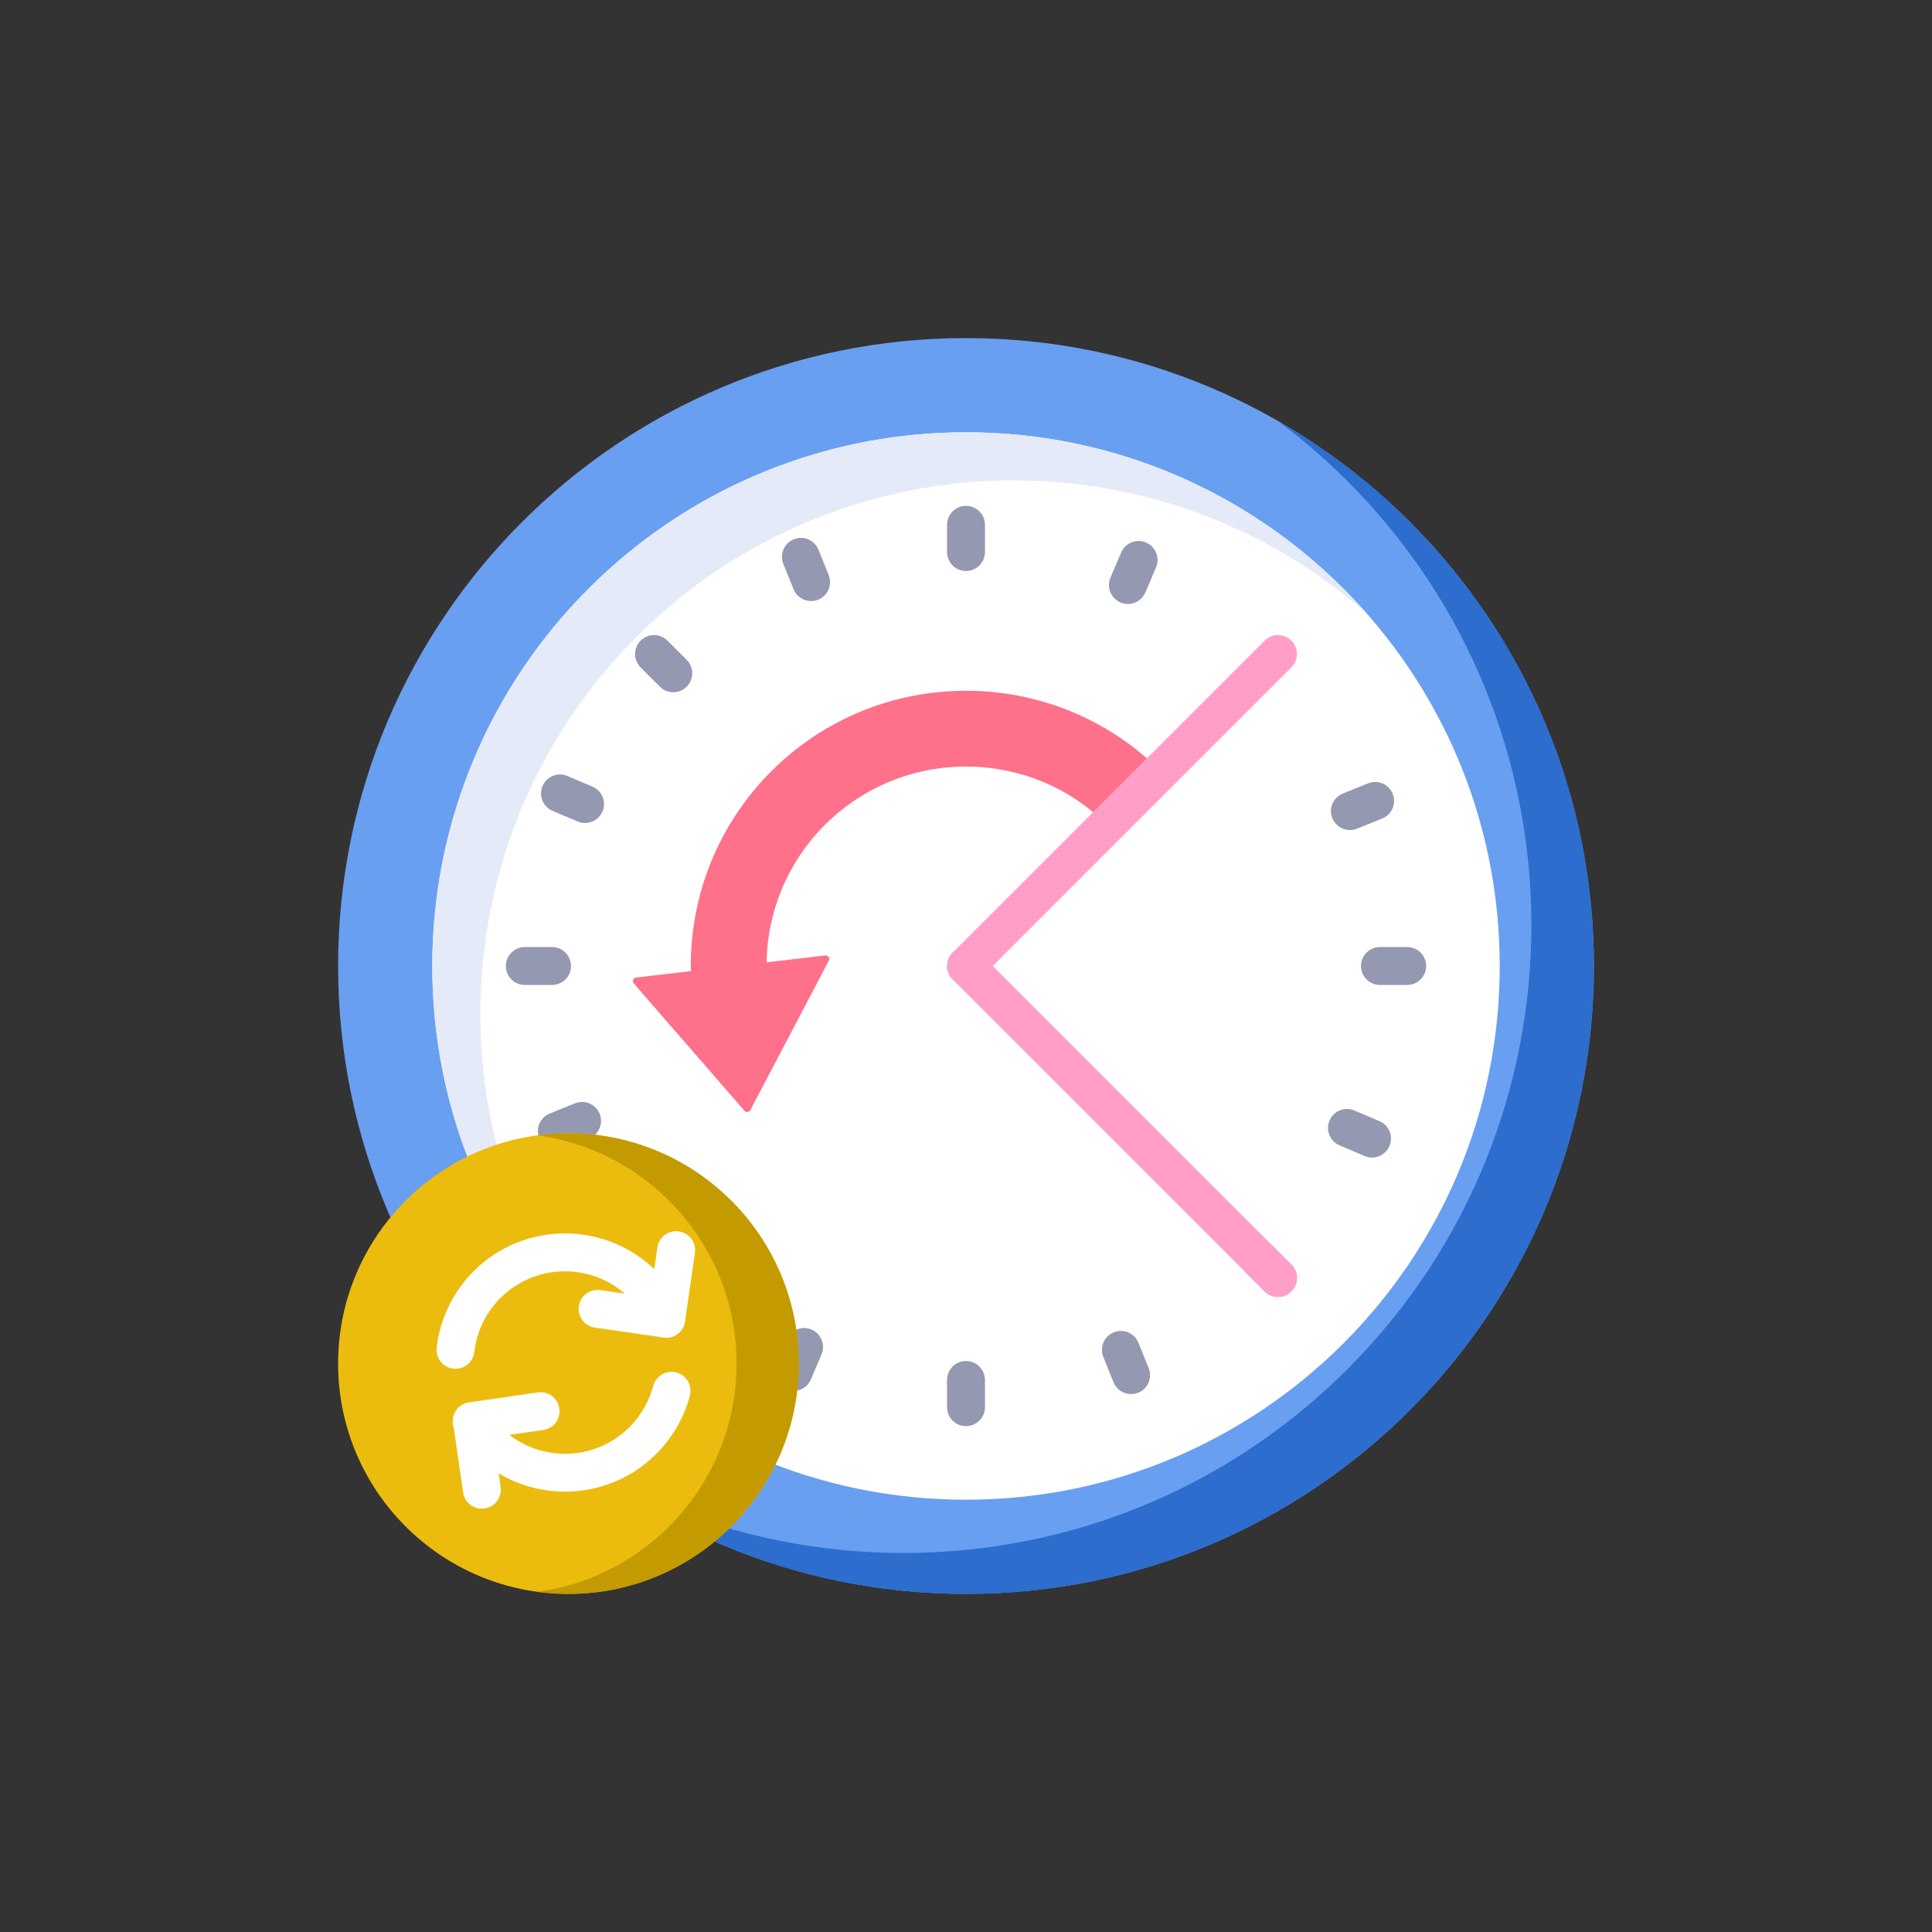 <svg width="200" height="200" viewBox="0 0 200 200" fill="none" xmlns="http://www.w3.org/2000/svg">
<rect x="0" y="0" width="200" height="200" fill="#333333" stroke="none"/>
<g clip-path="url(#clip0_1053_5195)">
<path d="M100 165C135.899 165 165 135.899 165 100C165 64.102 135.899 35 100 35C64.102 35 35 64.102 35 100C35 135.899 64.102 165 100 165Z" fill="#699FF0"/>
<path d="M145.962 54.038C141.769 49.846 137.145 46.35 132.234 43.542C134.766 45.424 137.194 47.51 139.491 49.807C164.875 75.191 164.875 116.347 139.491 141.731C118.299 162.922 86.117 166.418 61.295 152.226C86.743 171.135 122.875 169.049 145.962 145.962C171.346 120.578 171.346 79.422 145.962 54.038Z" fill="#2C6DCE"/>
<path d="M100 155.25C130.514 155.25 155.25 130.514 155.25 100C155.25 69.486 130.514 44.75 100 44.75C69.486 44.75 44.75 69.486 44.75 100C44.75 130.514 69.486 155.25 100 155.25Z" fill="white"/>
<path d="M65.91 65.91C86.651 45.17 119.775 44.371 141.475 63.503C140.704 62.628 139.904 61.769 139.068 60.933C117.491 39.356 82.509 39.356 60.933 60.933C39.356 82.509 39.356 117.491 60.933 139.068C61.769 139.904 62.628 140.704 63.503 141.475C44.37 119.775 45.17 86.65 65.91 65.91Z" fill="#E4EAF7"/>
<path d="M79.844 79.843C74.288 85.399 71.507 92.7 71.507 100C71.507 105.21 79.352 102.59 79.352 100C79.352 94.711 81.366 89.419 85.391 85.391C89.419 81.366 94.708 79.352 100 79.352C105.289 79.352 110.581 81.366 114.609 85.391L120.157 79.843C109.042 68.729 90.958 68.729 79.844 79.843Z" fill="#FF708A"/>
<path d="M100 101.962C99.498 101.962 98.996 101.77 98.613 101.387C97.847 100.621 97.847 99.379 98.613 98.613L130.908 66.317C131.675 65.551 132.917 65.551 133.683 66.317C134.449 67.083 134.449 68.325 133.683 69.091L101.387 101.387C101.004 101.77 100.502 101.962 100 101.962Z" fill="#FF9FC8"/>
<path d="M69.698 71.66C69.196 71.66 68.694 71.468 68.311 71.085L66.318 69.092C65.552 68.326 65.552 67.084 66.318 66.318C67.084 65.551 68.326 65.552 69.093 66.318L71.086 68.311C71.852 69.077 71.852 70.319 71.085 71.085C70.703 71.469 70.2 71.66 69.698 71.66Z" fill="#9498B1"/>
<path d="M132.295 134.257C131.793 134.257 131.291 134.065 130.908 133.682L128.914 131.689C128.148 130.923 128.148 129.681 128.914 128.914C129.681 128.149 130.923 128.149 131.689 128.914L133.682 130.908C134.448 131.674 134.448 132.916 133.682 133.682C133.299 134.065 132.797 134.257 132.295 134.257Z" fill="#9498B1"/>
<path d="M67.705 134.257C67.203 134.257 66.701 134.065 66.318 133.682C65.552 132.916 65.552 131.674 66.318 130.908L68.311 128.914C69.077 128.149 70.319 128.149 71.086 128.914C71.852 129.681 71.852 130.923 71.086 131.689L69.093 133.682C68.709 134.065 68.207 134.257 67.705 134.257Z" fill="#9498B1"/>
<path d="M100 59.109C98.916 59.109 98.038 58.23 98.038 57.147V54.328C98.038 53.245 98.917 52.367 100 52.367C101.084 52.367 101.962 53.245 101.962 54.328V57.147C101.962 58.23 101.084 59.109 100 59.109Z" fill="#9498B1"/>
<path d="M100 147.634C98.916 147.634 98.038 146.756 98.038 145.672V142.853C98.038 141.77 98.917 140.892 100 140.892C101.084 140.892 101.962 141.77 101.962 142.853V145.672C101.962 146.756 101.084 147.634 100 147.634Z" fill="#9498B1"/>
<path d="M145.672 101.962H142.853C141.769 101.962 140.891 101.083 140.891 100C140.891 98.917 141.77 98.038 142.853 98.038H145.672C146.756 98.038 147.634 98.917 147.634 100C147.634 101.084 146.756 101.962 145.672 101.962Z" fill="#9498B1"/>
<path d="M57.147 101.962H54.328C53.245 101.962 52.367 101.083 52.367 100C52.367 98.917 53.245 98.038 54.328 98.038H57.147C58.231 98.038 59.109 98.917 59.109 100C59.109 101.084 58.23 101.962 57.147 101.962Z" fill="#9498B1"/>
<path d="M83.967 62.222C83.19 62.222 82.455 61.758 82.147 60.993L81.092 58.379C80.687 57.374 81.173 56.231 82.177 55.826C83.183 55.42 84.325 55.906 84.731 56.911L85.785 59.525C86.191 60.53 85.705 61.673 84.7 62.079C84.46 62.176 84.211 62.222 83.967 62.222Z" fill="#9498B1"/>
<path d="M117.089 144.317C116.313 144.317 115.578 143.853 115.269 143.088L114.215 140.474C113.809 139.47 114.295 138.326 115.3 137.921C116.306 137.515 117.448 138.002 117.853 139.007L118.908 141.621C119.313 142.626 118.827 143.769 117.823 144.174C117.582 144.271 117.334 144.317 117.089 144.317Z" fill="#9498B1"/>
<path d="M139.741 85.928C138.965 85.928 138.229 85.464 137.921 84.7C137.516 83.695 138.002 82.552 139.007 82.147L141.621 81.092C142.626 80.686 143.769 81.172 144.174 82.177C144.579 83.182 144.093 84.325 143.088 84.73L140.474 85.785C140.234 85.882 139.985 85.928 139.741 85.928Z" fill="#9498B1"/>
<path d="M57.646 119.051C56.87 119.051 56.134 118.587 55.826 117.823C55.421 116.818 55.907 115.675 56.912 115.269L59.526 114.215C60.53 113.809 61.674 114.295 62.079 115.3C62.484 116.305 61.998 117.448 60.993 117.853L58.379 118.908C58.139 119.005 57.89 119.051 57.646 119.051Z" fill="#9498B1"/>
<path d="M116.762 62.524C116.506 62.524 116.246 62.473 115.996 62.367C114.998 61.943 114.534 60.791 114.957 59.794L116.06 57.2C116.484 56.203 117.637 55.739 118.633 56.162C119.63 56.586 120.095 57.738 119.671 58.735L118.568 61.329C118.251 62.076 117.525 62.524 116.762 62.524Z" fill="#9498B1"/>
<path d="M82.134 143.995C81.877 143.995 81.618 143.945 81.367 143.838C80.37 143.414 79.905 142.262 80.329 141.265L81.432 138.671C81.856 137.674 83.009 137.21 84.004 137.633C85.002 138.057 85.466 139.209 85.043 140.206L83.94 142.8C83.622 143.547 82.897 143.995 82.134 143.995Z" fill="#9498B1"/>
<path d="M142.032 119.828C141.776 119.828 141.516 119.778 141.265 119.671L138.671 118.568C137.674 118.145 137.209 116.993 137.633 115.996C138.057 114.998 139.21 114.534 140.206 114.957L142.8 116.06C143.797 116.484 144.262 117.636 143.838 118.633C143.521 119.38 142.795 119.828 142.032 119.828Z" fill="#9498B1"/>
<path d="M60.561 85.199C60.304 85.199 60.044 85.149 59.794 85.042L57.2 83.94C56.203 83.516 55.738 82.364 56.162 81.367C56.586 80.37 57.739 79.906 58.735 80.329L61.329 81.432C62.326 81.856 62.791 83.007 62.367 84.004C62.049 84.751 61.324 85.199 60.561 85.199Z" fill="#9498B1"/>
<path d="M132.296 134.258C131.794 134.258 131.292 134.066 130.908 133.683L98.613 101.387C97.847 100.621 97.847 99.379 98.613 98.613C99.379 97.847 100.621 97.847 101.387 98.613L133.683 130.908C134.449 131.675 134.449 132.917 133.683 133.683C133.3 134.066 132.798 134.258 132.296 134.258Z" fill="#FF9FC8"/>
<path d="M85.427 98.911C85.723 98.876 85.937 99.188 85.798 99.452L81.832 107.004L77.676 114.914C77.555 115.146 77.239 115.183 77.067 114.986L65.609 101.805C65.413 101.58 65.55 101.227 65.846 101.193L85.427 98.911Z" fill="#FF708A"/>
<path d="M58.843 165C72.011 165 82.686 154.325 82.686 141.157C82.686 127.989 72.011 117.314 58.843 117.314C45.675 117.314 35 127.989 35 141.157C35 154.325 45.675 165 58.843 165Z" fill="#EBBC0E"/>
<path d="M58.843 117.314C57.752 117.314 56.678 117.389 55.626 117.531C67.272 119.102 76.252 129.08 76.252 141.157C76.252 153.234 67.272 163.212 55.626 164.783C56.678 164.925 57.752 165 58.843 165C72.011 165 82.686 154.325 82.686 141.157C82.686 127.989 72.011 117.314 58.843 117.314Z" fill="#C39A00"/>
<path d="M47.155 141.695C47.08 141.695 47.004 141.69 46.928 141.681C45.852 141.557 45.08 140.584 45.204 139.508C45.548 136.529 46.907 133.718 49.031 131.594C54.245 126.38 62.728 126.381 67.941 131.594C69.144 132.797 70.093 134.193 70.763 135.743C71.192 136.738 70.734 137.892 69.739 138.322C68.745 138.751 67.59 138.293 67.16 137.299C66.689 136.206 66.018 135.22 65.166 134.368C61.483 130.685 55.49 130.685 51.806 134.368C50.283 135.891 49.348 137.824 49.101 139.958C48.986 140.957 48.138 141.695 47.155 141.695Z" fill="white"/>
<path d="M58.486 154.413C55.062 154.413 51.638 153.11 49.031 150.503C48.326 149.797 47.699 149.014 47.17 148.175C46.592 147.259 46.866 146.048 47.782 145.469C48.699 144.891 49.91 145.165 50.488 146.081C50.862 146.674 51.305 147.228 51.806 147.729C53.59 149.513 55.962 150.496 58.486 150.496C61.01 150.496 63.382 149.513 65.166 147.729C66.348 146.547 67.196 145.075 67.62 143.471C67.896 142.423 68.968 141.798 70.017 142.075C71.065 142.352 71.69 143.425 71.413 144.473C70.813 146.747 69.612 148.832 67.941 150.503C65.334 153.11 61.91 154.413 58.486 154.413Z" fill="white"/>
<path d="M68.972 138.479C68.879 138.479 68.785 138.472 68.69 138.458L61.585 137.434C60.513 137.279 59.768 136.285 59.923 135.212C60.078 134.14 61.072 133.395 62.145 133.551L67.308 134.295L68.052 129.132C68.207 128.06 69.202 127.316 70.274 127.471C71.346 127.625 72.09 128.62 71.936 129.692L70.911 136.797C70.77 137.775 69.931 138.479 68.972 138.479Z" fill="white"/>
<path d="M49.879 156.178C48.919 156.178 48.081 155.473 47.94 154.495L46.915 147.391C46.76 146.318 47.505 145.324 48.577 145.169L55.682 144.145C56.75 143.989 57.749 144.734 57.903 145.806C58.058 146.879 57.314 147.873 56.242 148.028L51.079 148.772L51.823 153.936C51.978 155.008 51.234 156.003 50.161 156.157C50.066 156.171 49.972 156.178 49.879 156.178Z" fill="white"/>
</g>
<defs>
<clipPath id="clip0_1053_5195">
<rect width="130" height="130" fill="white" transform="translate(35 35)"/>
</clipPath>
</defs>
</svg>
